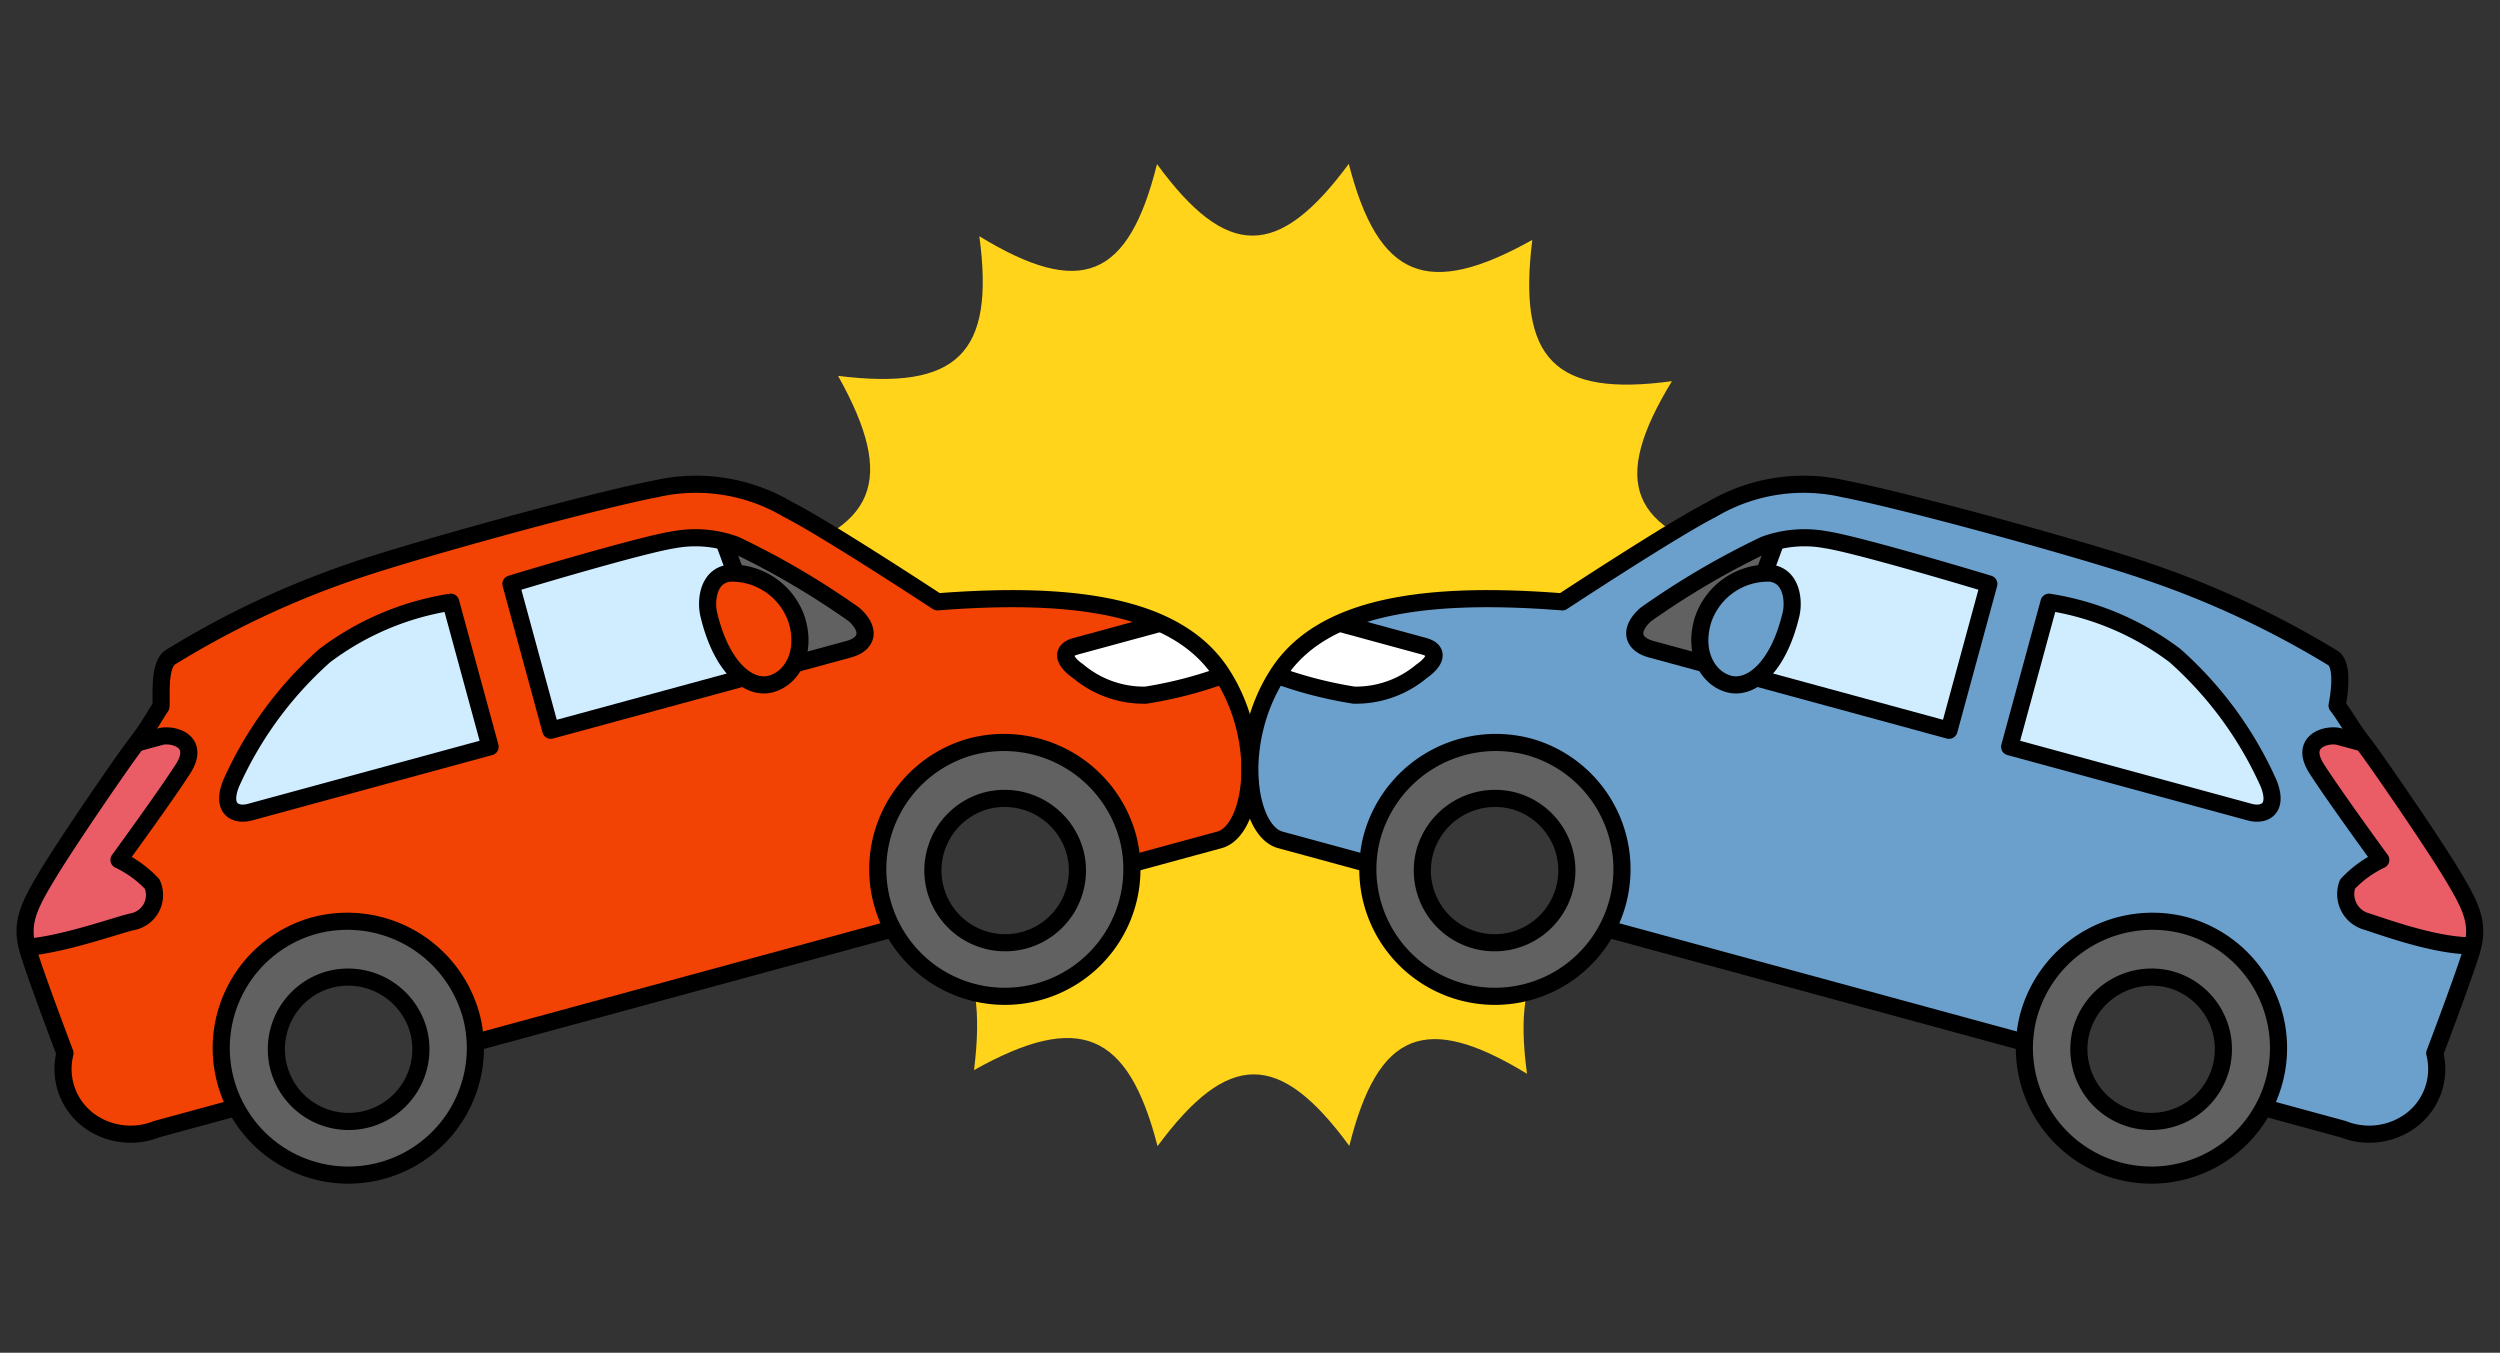 <svg xmlns="http://www.w3.org/2000/svg" xmlns:xlink="http://www.w3.org/1999/xlink" width="146" height="79" viewBox="0 0 146 79">
  <rect x="0" y="0" width="146" height="79" fill="#333333" stroke="none"/>
  <defs>
    <clipPath id="clip-path">
      <rect id="長方形_158604" data-name="長方形 158604" width="146" height="79" transform="translate(0.5 -14.728)" fill="#fff" stroke="#707070" stroke-width="1"/>
    </clipPath>
    <clipPath id="clip-path-2">
      <rect id="長方形_161281" data-name="長方形 161281" width="146.623" height="59.861" transform="translate(0 0)" fill="none"/>
    </clipPath>
    <clipPath id="clip-path-3">
      <path id="パス_204857" data-name="パス 204857" d="M39.986,21.947c-1.592.236-7.394,1.939-9.525,2.586l2.326,8.546,17.4-4.735c1.128-.307,1.289-1.153.322-2.021a47.03,47.03,0,0,0-6.94-4.074,5.907,5.907,0,0,0-2.248-.405,9.046,9.046,0,0,0-1.33.1" fill="none"/>
    </clipPath>
    <clipPath id="clip-path-5">
      <path id="パス_204865" data-name="パス 204865" d="M38.924,18.975c-3.672.7-14.268,3.618-17.716,4.822a52.331,52.331,0,0,0-10.63,5.015,1.5,1.5,0,0,0-.534,1.854c.158.388.589,1.313.589,1.313A5.374,5.374,0,0,0,8.6,33.828c-.727.935-3.989,5.683-5.182,7.658S1.789,44.4,2.291,46.034s2.126,5.9,2.126,5.9a3.746,3.746,0,0,0,1.7,4.133,4.109,4.109,0,0,0,3.658.3c1.4-.38,60.13-16.367,62.063-16.892s2.719-5.69.128-9.7-8.694-4.823-16.6-4.2c0,0-6.462-4.251-8.735-5.4a10.837,10.837,0,0,0-5.22-1.459,13.193,13.193,0,0,0-2.489.258" fill="none"/>
    </clipPath>
    <clipPath id="clip-path-6">
      <path id="パス_204881" data-name="パス 204881" d="M103.668,22.249a47.03,47.03,0,0,0-6.94,4.074c-.967.868-.805,1.714.323,2.021l17.394,4.735,2.326-8.546c-2.131-.647-7.933-2.35-9.524-2.586a9.057,9.057,0,0,0-1.33-.1,5.909,5.909,0,0,0-2.249.405" fill="none"/>
    </clipPath>
    <clipPath id="clip-path-7">
      <path id="パス_204889" data-name="パス 204889" d="M100.6,20.176c-2.273,1.15-8.735,5.4-8.735,5.4-7.9-.62-14.008.195-16.6,4.2s-1.8,9.173.128,9.7,60.668,16.512,62.064,16.892a4.107,4.107,0,0,0,3.657-.3,3.748,3.748,0,0,0,1.7-4.133s1.622-4.272,2.125-5.9.067-2.574-1.125-4.548-4.456-6.723-5.183-7.658a5.38,5.38,0,0,0-2.033-1.849s.43-.925.588-1.313a1.5,1.5,0,0,0-.534-1.854A52.324,52.324,0,0,0,126.025,23.8c-3.449-1.2-14.045-4.117-17.717-4.822a13.194,13.194,0,0,0-2.489-.258,10.837,10.837,0,0,0-5.22,1.459" fill="none"/>
    </clipPath>
  </defs>
  <g id="グループ_141572" data-name="グループ 141572" transform="translate(-0.5 14.728)">
    <g id="マスクグループ_140631" data-name="マスクグループ 140631" clip-path="url(#clip-path)">
      <g id="グループ_146852" data-name="グループ 146852" transform="translate(-0.123 -5.158)">
        <g id="グループ_146835" data-name="グループ 146835">
          <g id="グループ_146834" data-name="グループ 146834" clip-path="url(#clip-path-2)">
            <path id="パス_204850" data-name="パス 204850" d="M98.05,44.983c-6.963-.863-9.181,1.284-8.25,8.155-5.923-3.61-8.7-2.5-10.377,4.212-4.085-5.578-7.075-5.564-11.2.014-1.73-6.715-4.594-7.866-10.717-4.44.864-6.963-1.283-9.181-8.155-8.25,3.61-5.923,2.5-8.7-4.212-10.377,5.579-4.085,5.564-7.075-.013-11.2,6.714-1.729,7.866-4.593,4.44-10.716,6.963.863,9.18-1.283,8.25-8.155,5.923,3.61,8.7,2.5,10.376-4.212,4.086,5.579,7.076,5.564,11.2-.013,1.73,6.714,4.594,7.866,10.717,4.439-.863,6.964,1.284,9.181,8.155,8.251-3.61,5.921-2.5,8.7,4.212,10.376-5.578,4.086-5.564,7.076.014,11.2C95.775,36,94.624,38.86,98.05,44.983" fill="#ffd41a"/>
            <path id="パス_204851" data-name="パス 204851" d="M10.578,28.811A52.384,52.384,0,0,1,21.208,23.8c3.449-1.2,14.045-4.117,17.717-4.822a10.5,10.5,0,0,1,7.708,1.2c2.273,1.149,8.736,5.4,8.736,5.4,7.9-.619,14.008.195,16.6,4.2s1.805,9.173-.128,9.7L9.776,56.372a4.11,4.11,0,0,1-3.657-.3,3.749,3.749,0,0,1-1.7-4.134s-1.623-4.272-2.125-5.9-.067-2.575,1.125-4.549S7.873,34.762,8.6,33.828s.935-1.63,1.42-2.132a6.775,6.775,0,0,1,.026-1.031c.087-.58-.2-1.39.533-1.854" fill="#f24304"/>
            <path id="パス_204852" data-name="パス 204852" d="M26.946,25.6l2.3,8.442L15.231,37.857c-.859.234-1.721-.18-1.1-1.7a21.963,21.963,0,0,1,5.451-7.435A16.434,16.434,0,0,1,26.946,25.6" fill="#cfedff"/>
            <path id="パス_204853" data-name="パス 204853" d="M30.461,24.533l2.326,8.545,17.4-4.734c1.127-.307,1.289-1.153.321-2.022a46.961,46.961,0,0,0-6.939-4.073,6.794,6.794,0,0,0-3.578-.3c-1.592.236-7.394,1.939-9.525,2.586" fill="#cfedff"/>
            <path id="パス_204854" data-name="パス 204854" d="M26.946,25.6l2.3,8.442L15.231,37.857c-.859.234-1.721-.18-1.1-1.7a21.963,21.963,0,0,1,5.451-7.435A16.434,16.434,0,0,1,26.946,25.6Z" fill="none" stroke="#000" stroke-linecap="round" stroke-linejoin="round" stroke-width="1"/>
          </g>
        </g>
        <g id="グループ_146837" data-name="グループ 146837">
          <g id="グループ_146836" data-name="グループ 146836" clip-path="url(#clip-path-3)">
            <path id="パス_204855" data-name="パス 204855" d="M42.482,20.923,45.927,30.3l5.906-1.607.277-2.373Z" fill="#616161"/>
            <path id="パス_204856" data-name="パス 204856" d="M42.482,20.923,45.927,30.3l5.906-1.607.277-2.373Z" fill="none" stroke="#000" stroke-linecap="round" stroke-linejoin="round" stroke-width="1"/>
          </g>
        </g>
        <g id="グループ_146839" data-name="グループ 146839">
          <g id="グループ_146838" data-name="グループ 146838" clip-path="url(#clip-path-2)">
            <path id="パス_204858" data-name="パス 204858" d="M30.461,24.533l2.326,8.545,17.4-4.734c1.127-.307,1.289-1.153.321-2.022a46.961,46.961,0,0,0-6.939-4.073,6.794,6.794,0,0,0-3.578-.3C38.394,22.183,32.592,23.886,30.461,24.533Z" fill="none" stroke="#000" stroke-linecap="round" stroke-linejoin="round" stroke-width="1"/>
            <path id="パス_204859" data-name="パス 204859" d="M42.013,26.3c-.176-.747-.065-2.251,1.222-2.4a4.005,4.005,0,0,1,3.909,2.707c.6,1.9-.25,3.427-1.5,3.767s-2.882-.9-3.633-4.079" fill="#f24304"/>
            <path id="パス_204860" data-name="パス 204860" d="M42.013,26.3c-.176-.747-.065-2.251,1.222-2.4a4.005,4.005,0,0,1,3.909,2.707c.6,1.9-.25,3.427-1.5,3.767S42.764,29.479,42.013,26.3Z" fill="none" stroke="#000" stroke-linecap="round" stroke-linejoin="round" stroke-width="1"/>
          </g>
        </g>
        <g id="グループ_146841" data-name="グループ 146841">
          <g id="グループ_146840" data-name="グループ 146840" clip-path="url(#clip-path-5)">
            <path id="パス_204861" data-name="パス 204861" d="M6.773,34.325l3.221-.877c.7-.19,2.372.239,1.319,1.88s-3.741,5.321-3.741,5.321a6.415,6.415,0,0,1,1.942,1.415,1.586,1.586,0,0,1-1.158,2.194C7.246,44.5,2.263,46.357.5,45.6Z" fill="#ea5d66"/>
            <path id="パス_204862" data-name="パス 204862" d="M6.773,34.325l3.221-.877c.7-.19,2.372.239,1.319,1.88s-3.741,5.321-3.741,5.321a6.415,6.415,0,0,1,1.942,1.415,1.586,1.586,0,0,1-1.158,2.194C7.246,44.5,2.263,46.357.5,45.6Z" fill="none" stroke="#000" stroke-linecap="round" stroke-linejoin="round" stroke-width="1"/>
            <path id="パス_204863" data-name="パス 204863" d="M69.361,26.561,63.45,28.17c-.889.242-.72.864.133,1.457a5.978,5.978,0,0,0,3.956,1.4,24.362,24.362,0,0,0,5.118-1.393,7.8,7.8,0,0,0-3.3-3.071" fill="#fff"/>
            <path id="パス_204864" data-name="パス 204864" d="M69.361,26.561,63.45,28.17c-.889.242-.72.864.133,1.457a5.978,5.978,0,0,0,3.956,1.4,24.362,24.362,0,0,0,5.118-1.393A7.8,7.8,0,0,0,69.361,26.561Z" fill="none" stroke="#000" stroke-linecap="round" stroke-linejoin="round" stroke-width="1"/>
          </g>
        </g>
        <g id="グループ_146843" data-name="グループ 146843">
          <g id="グループ_146865" data-name="グループ 146865">
            <path id="パス_204866" data-name="パス 204866" d="M10.578,28.811A52.384,52.384,0,0,1,21.208,23.8c3.449-1.2,14.045-4.117,17.717-4.822a10.5,10.5,0,0,1,7.708,1.2c2.273,1.149,8.736,5.4,8.736,5.4,7.9-.619,14.008.195,16.6,4.2s1.805,9.173-.128,9.7L9.776,56.372a4.11,4.11,0,0,1-3.657-.3,3.749,3.749,0,0,1-1.7-4.134s-1.623-4.272-2.125-5.9-.067-2.575,1.125-4.549S7.873,34.762,8.6,33.828s1-1.517,1.42-2.132C10.084,31.324,9.847,29.275,10.578,28.811Z" fill="none" stroke="#000" stroke-linecap="round" stroke-linejoin="round" stroke-width="1"/>
            <path id="パス_204867" data-name="パス 204867" d="M66.507,39.4a7.421,7.421,0,1,1-9.149-5.367A7.5,7.5,0,0,1,66.507,39.4" fill="#616161"/>
            <path id="パス_204868" data-name="パス 204868" d="M66.507,39.4a7.421,7.421,0,1,1-9.149-5.367A7.5,7.5,0,0,1,66.507,39.4Z" fill="none" stroke="#000" stroke-linecap="round" stroke-linejoin="round" stroke-width="1"/>
            <path id="パス_204869" data-name="パス 204869" d="M63.419,40.245a4.22,4.22,0,1,1-5.2-3.051,4.265,4.265,0,0,1,5.2,3.051" fill="#373737"/>
            <path id="パス_204870" data-name="パス 204870" d="M63.419,40.245a4.22,4.22,0,1,1-5.2-3.051A4.265,4.265,0,0,1,63.419,40.245Z" fill="none" stroke="#000" stroke-linecap="round" stroke-linejoin="round" stroke-width="1"/>
            <path id="パス_204871" data-name="パス 204871" d="M28.165,49.841a7.421,7.421,0,1,1-9.149-5.367,7.5,7.5,0,0,1,9.149,5.367" fill="#616161"/>
            <path id="パス_204872" data-name="パス 204872" d="M28.165,49.841a7.421,7.421,0,1,1-9.149-5.367A7.5,7.5,0,0,1,28.165,49.841Z" fill="none" stroke="#000" stroke-linecap="round" stroke-linejoin="round" stroke-width="1"/>
            <path id="パス_204873" data-name="パス 204873" d="M25.077,50.681a4.22,4.22,0,1,1-5.2-3.051,4.265,4.265,0,0,1,5.2,3.051" fill="#373737"/>
            <path id="パス_204874" data-name="パス 204874" d="M25.077,50.681a4.22,4.22,0,1,1-5.2-3.051A4.265,4.265,0,0,1,25.077,50.681Z" fill="none" stroke="#000" stroke-linecap="round" stroke-linejoin="round" stroke-width="1"/>
            <path id="パス_204875" data-name="パス 204875" d="M136.654,28.811a52.359,52.359,0,0,0-10.63-5.015c-3.449-1.2-14.045-4.117-17.717-4.822a10.5,10.5,0,0,0-7.708,1.2c-2.273,1.149-8.736,5.4-8.736,5.4-7.9-.619-14.008.195-16.6,4.2s-1.805,9.173.128,9.7l62.063,16.893a4.11,4.11,0,0,0,3.657-.3,3.748,3.748,0,0,0,1.7-4.134s1.623-4.272,2.125-5.9.067-2.575-1.125-4.549-4.456-6.723-5.182-7.657-.832-1.755-1.581-2.076a3.458,3.458,0,0,1,.136-1.087,1.5,1.5,0,0,0-.534-1.854" fill="#6ba0cc"/>
            <path id="パス_204876" data-name="パス 204876" d="M120.286,25.6l-2.3,8.442L132,37.857c.859.234,1.721-.18,1.1-1.7a21.963,21.963,0,0,0-5.451-7.435,16.434,16.434,0,0,0-7.362-3.116" fill="#cfedff"/>
            <path id="パス_204877" data-name="パス 204877" d="M116.771,24.533l-2.326,8.545L97.05,28.344c-1.127-.307-1.289-1.153-.321-2.022a46.961,46.961,0,0,1,6.939-4.073,6.794,6.794,0,0,1,3.578-.3c1.592.236,7.394,1.939,9.525,2.586" fill="#cfedff"/>
            <path id="パス_204878" data-name="パス 204878" d="M120.286,25.6l-2.3,8.442L132,37.857c.859.234,1.721-.18,1.1-1.7a21.963,21.963,0,0,0-5.451-7.435A16.434,16.434,0,0,0,120.286,25.6Z" fill="none" stroke="#000" stroke-linecap="round" stroke-linejoin="round" stroke-width="1"/>
          </g>
        </g>
        <g id="グループ_146845" data-name="グループ 146845">
          <g id="グループ_146844" data-name="グループ 146844" clip-path="url(#clip-path-6)">
            <path id="パス_204879" data-name="パス 204879" d="M104.75,20.923,101.305,30.3,95.4,28.69l-.277-2.373Z" fill="#616161"/>
            <path id="パス_204880" data-name="パス 204880" d="M104.75,20.923,101.305,30.3,95.4,28.69l-.277-2.373Z" fill="none" stroke="#000" stroke-linecap="round" stroke-linejoin="round" stroke-width="1"/>
          </g>
        </g>
        <g id="グループ_146847" data-name="グループ 146847">
          <g id="グループ_146866" data-name="グループ 146866">
            <path id="パス_204882" data-name="パス 204882" d="M116.771,24.533l-2.326,8.545L97.05,28.344c-1.127-.307-1.289-1.153-.321-2.022a46.961,46.961,0,0,1,6.939-4.073,6.794,6.794,0,0,1,3.578-.3C108.838,22.183,114.64,23.886,116.771,24.533Z" fill="none" stroke="#000" stroke-linecap="round" stroke-linejoin="round" stroke-width="1"/>
            <path id="パス_204883" data-name="パス 204883" d="M105.22,26.3c.176-.747.065-2.251-1.222-2.4a4.005,4.005,0,0,0-3.909,2.707c-.6,1.9.25,3.427,1.5,3.767s2.882-.9,3.633-4.079" fill="#6ba0cc"/>
            <path id="パス_204884" data-name="パス 204884" d="M105.22,26.3c.176-.747.065-2.251-1.222-2.4a4.005,4.005,0,0,0-3.909,2.707c-.6,1.9.25,3.427,1.5,3.767S104.469,29.479,105.22,26.3Z" fill="none" stroke="#000" stroke-linecap="round" stroke-linejoin="round" stroke-width="1"/>
          </g>
        </g>
        <g id="グループ_146849" data-name="グループ 146849">
          <g id="グループ_146848" data-name="グループ 146848" clip-path="url(#clip-path-7)">
            <path id="パス_204885" data-name="パス 204885" d="M140.459,34.325l-3.221-.877c-.7-.19-2.372.239-1.319,1.88s3.741,5.321,3.741,5.321a6.415,6.415,0,0,0-1.942,1.415,1.664,1.664,0,0,0,1.158,2.194c1.142.371,5.484,1.961,7.247,1.2Z" fill="#ea5d66"/>
            <path id="パス_204886" data-name="パス 204886" d="M140.459,34.325l-3.221-.877c-.7-.19-2.372.239-1.319,1.88s3.741,5.321,3.741,5.321a6.415,6.415,0,0,0-1.942,1.415,1.664,1.664,0,0,0,1.158,2.194c1.142.371,5.484,1.961,7.247,1.2Z" fill="none" stroke="#000" stroke-linecap="round" stroke-linejoin="round" stroke-width="1"/>
            <path id="パス_204887" data-name="パス 204887" d="M77.872,26.561l5.911,1.609c.889.242.72.864-.133,1.457a5.978,5.978,0,0,1-3.956,1.4,24.362,24.362,0,0,1-5.118-1.393,7.8,7.8,0,0,1,3.3-3.071" fill="#fff"/>
            <path id="パス_204888" data-name="パス 204888" d="M77.872,26.561l5.911,1.609c.889.242.72.864-.133,1.457a5.978,5.978,0,0,1-3.956,1.4,24.362,24.362,0,0,1-5.118-1.393A7.8,7.8,0,0,1,77.872,26.561Z" fill="none" stroke="#000" stroke-linecap="round" stroke-linejoin="round" stroke-width="1"/>
          </g>
        </g>
        <g id="グループ_146851" data-name="グループ 146851">
          <g id="グループ_146850" data-name="グループ 146850" clip-path="url(#clip-path-2)">
            <path id="パス_204890" data-name="パス 204890" d="M136.868,28.86A54.145,54.145,0,0,0,126.025,23.8c-3.45-1.2-14.046-4.118-17.717-4.822a10.5,10.5,0,0,0-7.709,1.2c-2.273,1.149-8.735,5.4-8.735,5.4-7.9-.619-14.008.194-16.6,4.2s-1.805,9.173.128,9.7l62.063,16.893a4.109,4.109,0,0,0,3.658-.3,3.746,3.746,0,0,0,1.7-4.133s1.623-4.272,2.126-5.9.067-2.575-1.126-4.55-4.456-6.722-5.182-7.656-1-1.524-1.523-2.2C137.11,31.625,137.6,29.324,136.868,28.86Z" fill="none" stroke="#000" stroke-linecap="round" stroke-linejoin="round" stroke-width="1"/>
            <path id="パス_204891" data-name="パス 204891" d="M80.725,39.4a7.421,7.421,0,1,0,9.149-5.367A7.5,7.5,0,0,0,80.725,39.4" fill="#616161"/>
            <path id="パス_204892" data-name="パス 204892" d="M80.725,39.4a7.421,7.421,0,1,0,9.149-5.367A7.5,7.5,0,0,0,80.725,39.4Z" fill="none" stroke="#000" stroke-linecap="round" stroke-linejoin="round" stroke-width="1"/>
            <path id="パス_204893" data-name="パス 204893" d="M83.813,40.245a4.22,4.22,0,1,0,5.2-3.051,4.265,4.265,0,0,0-5.2,3.051" fill="#373737"/>
            <path id="パス_204894" data-name="パス 204894" d="M83.813,40.245a4.22,4.22,0,1,0,5.2-3.051A4.265,4.265,0,0,0,83.813,40.245Z" fill="none" stroke="#000" stroke-linecap="round" stroke-linejoin="round" stroke-width="1"/>
            <path id="パス_204895" data-name="パス 204895" d="M119.067,49.841a7.421,7.421,0,1,0,9.149-5.367,7.5,7.5,0,0,0-9.149,5.367" fill="#616161"/>
            <path id="パス_204896" data-name="パス 204896" d="M119.067,49.841a7.421,7.421,0,1,0,9.149-5.367A7.5,7.5,0,0,0,119.067,49.841Z" fill="none" stroke="#000" stroke-linecap="round" stroke-linejoin="round" stroke-width="1"/>
            <path id="パス_204897" data-name="パス 204897" d="M122.155,50.681a4.22,4.22,0,1,0,5.2-3.051,4.265,4.265,0,0,0-5.2,3.051" fill="#373737"/>
            <path id="パス_204898" data-name="パス 204898" d="M122.155,50.681a4.22,4.22,0,1,0,5.2-3.051A4.265,4.265,0,0,0,122.155,50.681Z" fill="none" stroke="#000" stroke-linecap="round" stroke-linejoin="round" stroke-width="1"/>
          </g>
        </g>
      </g>
    </g>
  </g>
</svg>
